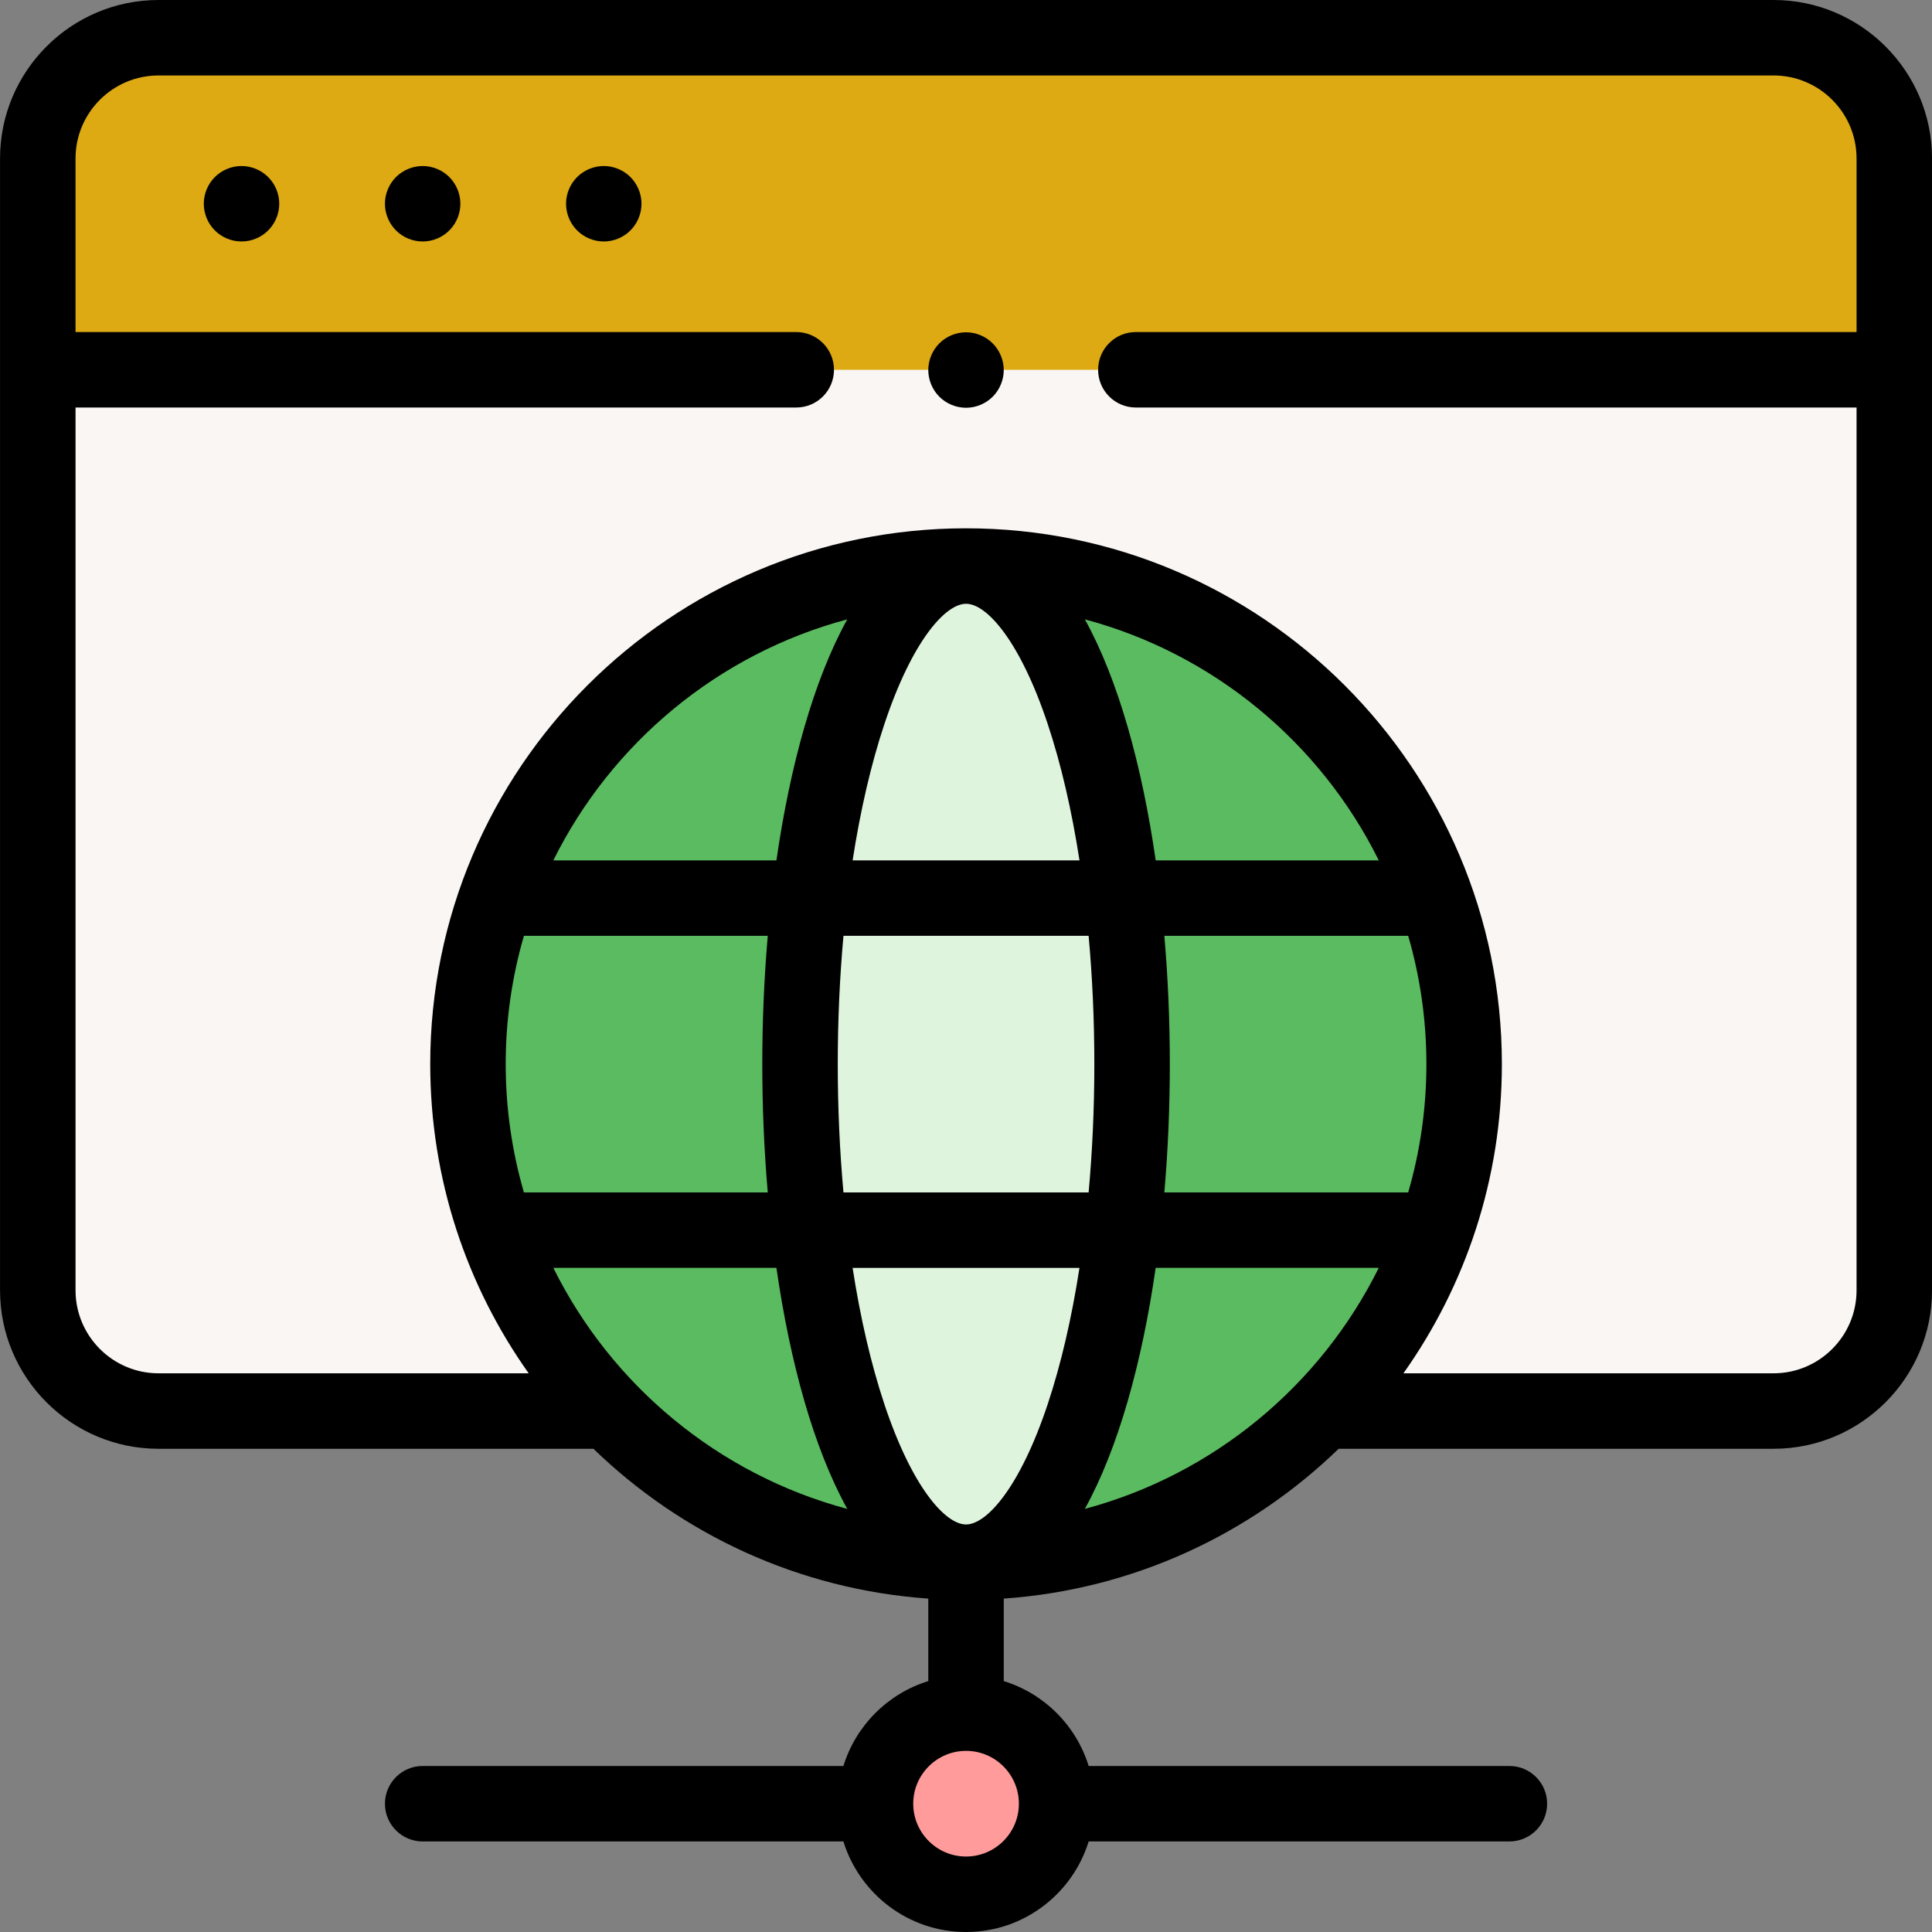 <svg xmlns="http://www.w3.org/2000/svg" class="" width="55" height="55" viewBox="0 0 512.01 512.01"><rect x="0" y="0" width="512.01" height="512.01" fill="#808080" stroke="none"/><path class="" d="m470.01 373.95h-428c-17.673 0-32-14.327-32-32v-299.95c0-17.673 14.327-32 32-32h428c17.673 0 32 14.327 32 32v299.95c0 17.673-14.327 32-32 32z" fill="#f9f6f4" data-original="#F9F6F4"></path><path class="active-path" d="m502.01 98h-492v-56c0-17.673 14.327-32 32-32h428c17.673 0 32 14.327 32 32z" fill="#DDAA13" data-old_color="#ffec80" data-original="#FFEC80"></path><path class="" d="m301.01 98h199.5" fill="#231f20" data-original="#231F20"></path><path class="" d="m11.506 98h199.5" fill="#231f20" data-original="#231F20"></path><circle class="" cx="256.01" cy="478.01" r="24" fill="#ff9b9b" data-original="#FF9B9B"></circle><circle class="" cx="256.01" cy="282.01" r="132" fill="#5BBB60" data-old_color="#9de2d0" data-original="#9DE2D0"></circle><ellipse class="" cx="256.01" cy="282.01" rx="43.999" ry="132" fill="#DEF4DD" data-old_color="#ddf4ef" data-original="#DDF4EF"></ellipse><g><path class="" d="m112.01 43.996c-2.63 0-5.21 1.07-7.07 2.93s-2.93 4.44-2.93 7.07c0 2.64 1.07 5.21 2.93 7.07 1.86 1.87 4.44 2.93 7.07 2.93s5.21-1.06 7.07-2.93c1.86-1.86 2.93-4.43 2.93-7.07 0-2.63-1.07-5.2-2.93-7.07-1.86-1.86-4.44-2.93-7.07-2.93z" data-original="#000000"></path><path class="" d="m64.006 43.996c-2.63 0-5.21 1.07-7.07 2.93s-2.93 4.44-2.93 7.07c0 2.64 1.07 5.21 2.93 7.07 1.86 1.87 4.44 2.93 7.07 2.93s5.21-1.06 7.07-2.93c1.86-1.86 2.93-4.43 2.93-7.07 0-2.63-1.07-5.21-2.93-7.07s-4.44-2.93-7.07-2.93z" data-original="#000000"></path><path class="" d="m160.01 43.996c-2.63 0-5.21 1.07-7.07 2.93s-2.93 4.44-2.93 7.07c0 2.64 1.07 5.21 2.93 7.07 1.86 1.87 4.44 2.93 7.07 2.93s5.21-1.06 7.07-2.93c1.86-1.86 2.93-4.44 2.93-7.07s-1.07-5.2-2.93-7.07c-1.86-1.86-4.44-2.93-7.07-2.93z" data-original="#000000"></path><path class="" d="m470.01 0h-428c-23.159 0-42 18.841-42 42v299.95c0 23.159 18.841 42 42 42h115.26c23.331 22.607 54.369 37.299 88.745 39.703v21.863c-10.719 3.305-19.192 11.778-22.497 22.497h-111.5c-5.523 0-10 4.477-10 10s4.477 10 10 10h111.5c4.281 13.882 17.229 24 32.497 24s28.217-10.118 32.497-24h111.5c5.523 0 10-4.477 10-10s-4.477-10-10-10h-111.5c-3.305-10.719-11.778-19.192-22.497-22.497v-21.863c34.376-2.404 65.414-17.095 88.745-39.703h115.26c23.159 0 42-18.841 42-42v-299.95c0-23.159-18.841-42-42-42zm-182.51 399.88c8.839-15.988 15.125-38.62 18.77-63.872h59.119c-15.42 31.107-43.722 54.737-77.889 63.872zm-53.111-27.696c-3.544-10.633-6.377-22.868-8.436-36.175h60.123c-2.059 13.307-4.891 25.542-8.436 36.175-7.328 21.983-16.142 31.824-21.625 31.824s-14.299-9.841-21.626-31.824zm-100.37-90.175c0-11.796 1.689-23.203 4.827-34h64.624c-0.964 11.153-1.452 22.587-1.452 34s0.488 22.847 1.452 33.999h-64.624c-3.138-10.796-4.827-22.204-4.827-33.999zm87.999 0c0-11.67 0.523-23.073 1.514-34h64.971c0.991 10.927 1.514 22.33 1.514 34s-0.523 23.072-1.514 33.999h-64.971c-0.991-10.926-1.514-22.329-1.514-33.999zm156 0c0 11.795-1.689 23.202-4.826 33.999h-64.624c0.963-11.152 1.452-22.586 1.452-33.999s-0.488-22.847-1.452-34h64.624c3.138 10.797 4.826 22.205 4.826 34zm-71.742-54c-3.645-25.251-9.931-47.883-18.77-63.871 34.167 9.135 62.468 32.765 77.889 63.871zm-28.63-36.175c3.544 10.633 6.377 22.868 8.436 36.175h-60.123c2.059-13.307 4.891-25.542 8.436-36.175 7.328-21.983 16.142-31.824 21.625-31.824s14.298 9.841 21.626 31.824zm-71.881 36.175h-59.119c15.42-31.106 43.721-54.736 77.889-63.871-8.839 15.988-15.125 38.62-18.77 63.871zm0 108c3.645 25.251 9.931 47.884 18.77 63.872-34.167-9.135-62.469-32.765-77.889-63.872zm50.255 156c-7.72 0-14-6.28-14-14s6.28-14 14-14 14 6.28 14 14-6.28 14-14 14zm214-128.06h-98.091c16.424-23.165 26.089-51.444 26.089-81.938 0-78.298-63.7-142-142-142s-142 63.7-142 142c0 30.495 9.665 58.773 26.089 81.938h-98.091c-12.131 0-22-9.869-22-22v-233.95h191c5.523 0 10-4.477 10-10s-4.477-10-10-10h-191v-46c0-12.131 9.869-22 22-22h428c12.131 0 22 9.869 22 22v46h-191c-5.523 0-10 4.477-10 10s4.477 10 10 10h191v233.95c0 12.131-9.869 22-22 22z" data-original="#000000"></path><path class="" d="m256.01 88.066c-2.63 0-5.21 1.06-7.07 2.93-1.86 1.86-2.93 4.44-2.93 7.07s1.07 5.21 2.93 7.07 4.44 2.93 7.07 2.93 5.21-1.07 7.07-2.93 2.93-4.44 2.93-7.07-1.07-5.21-2.93-7.07c-1.86-1.87-4.44-2.93-7.07-2.93z" data-original="#000000"></path></g></svg>